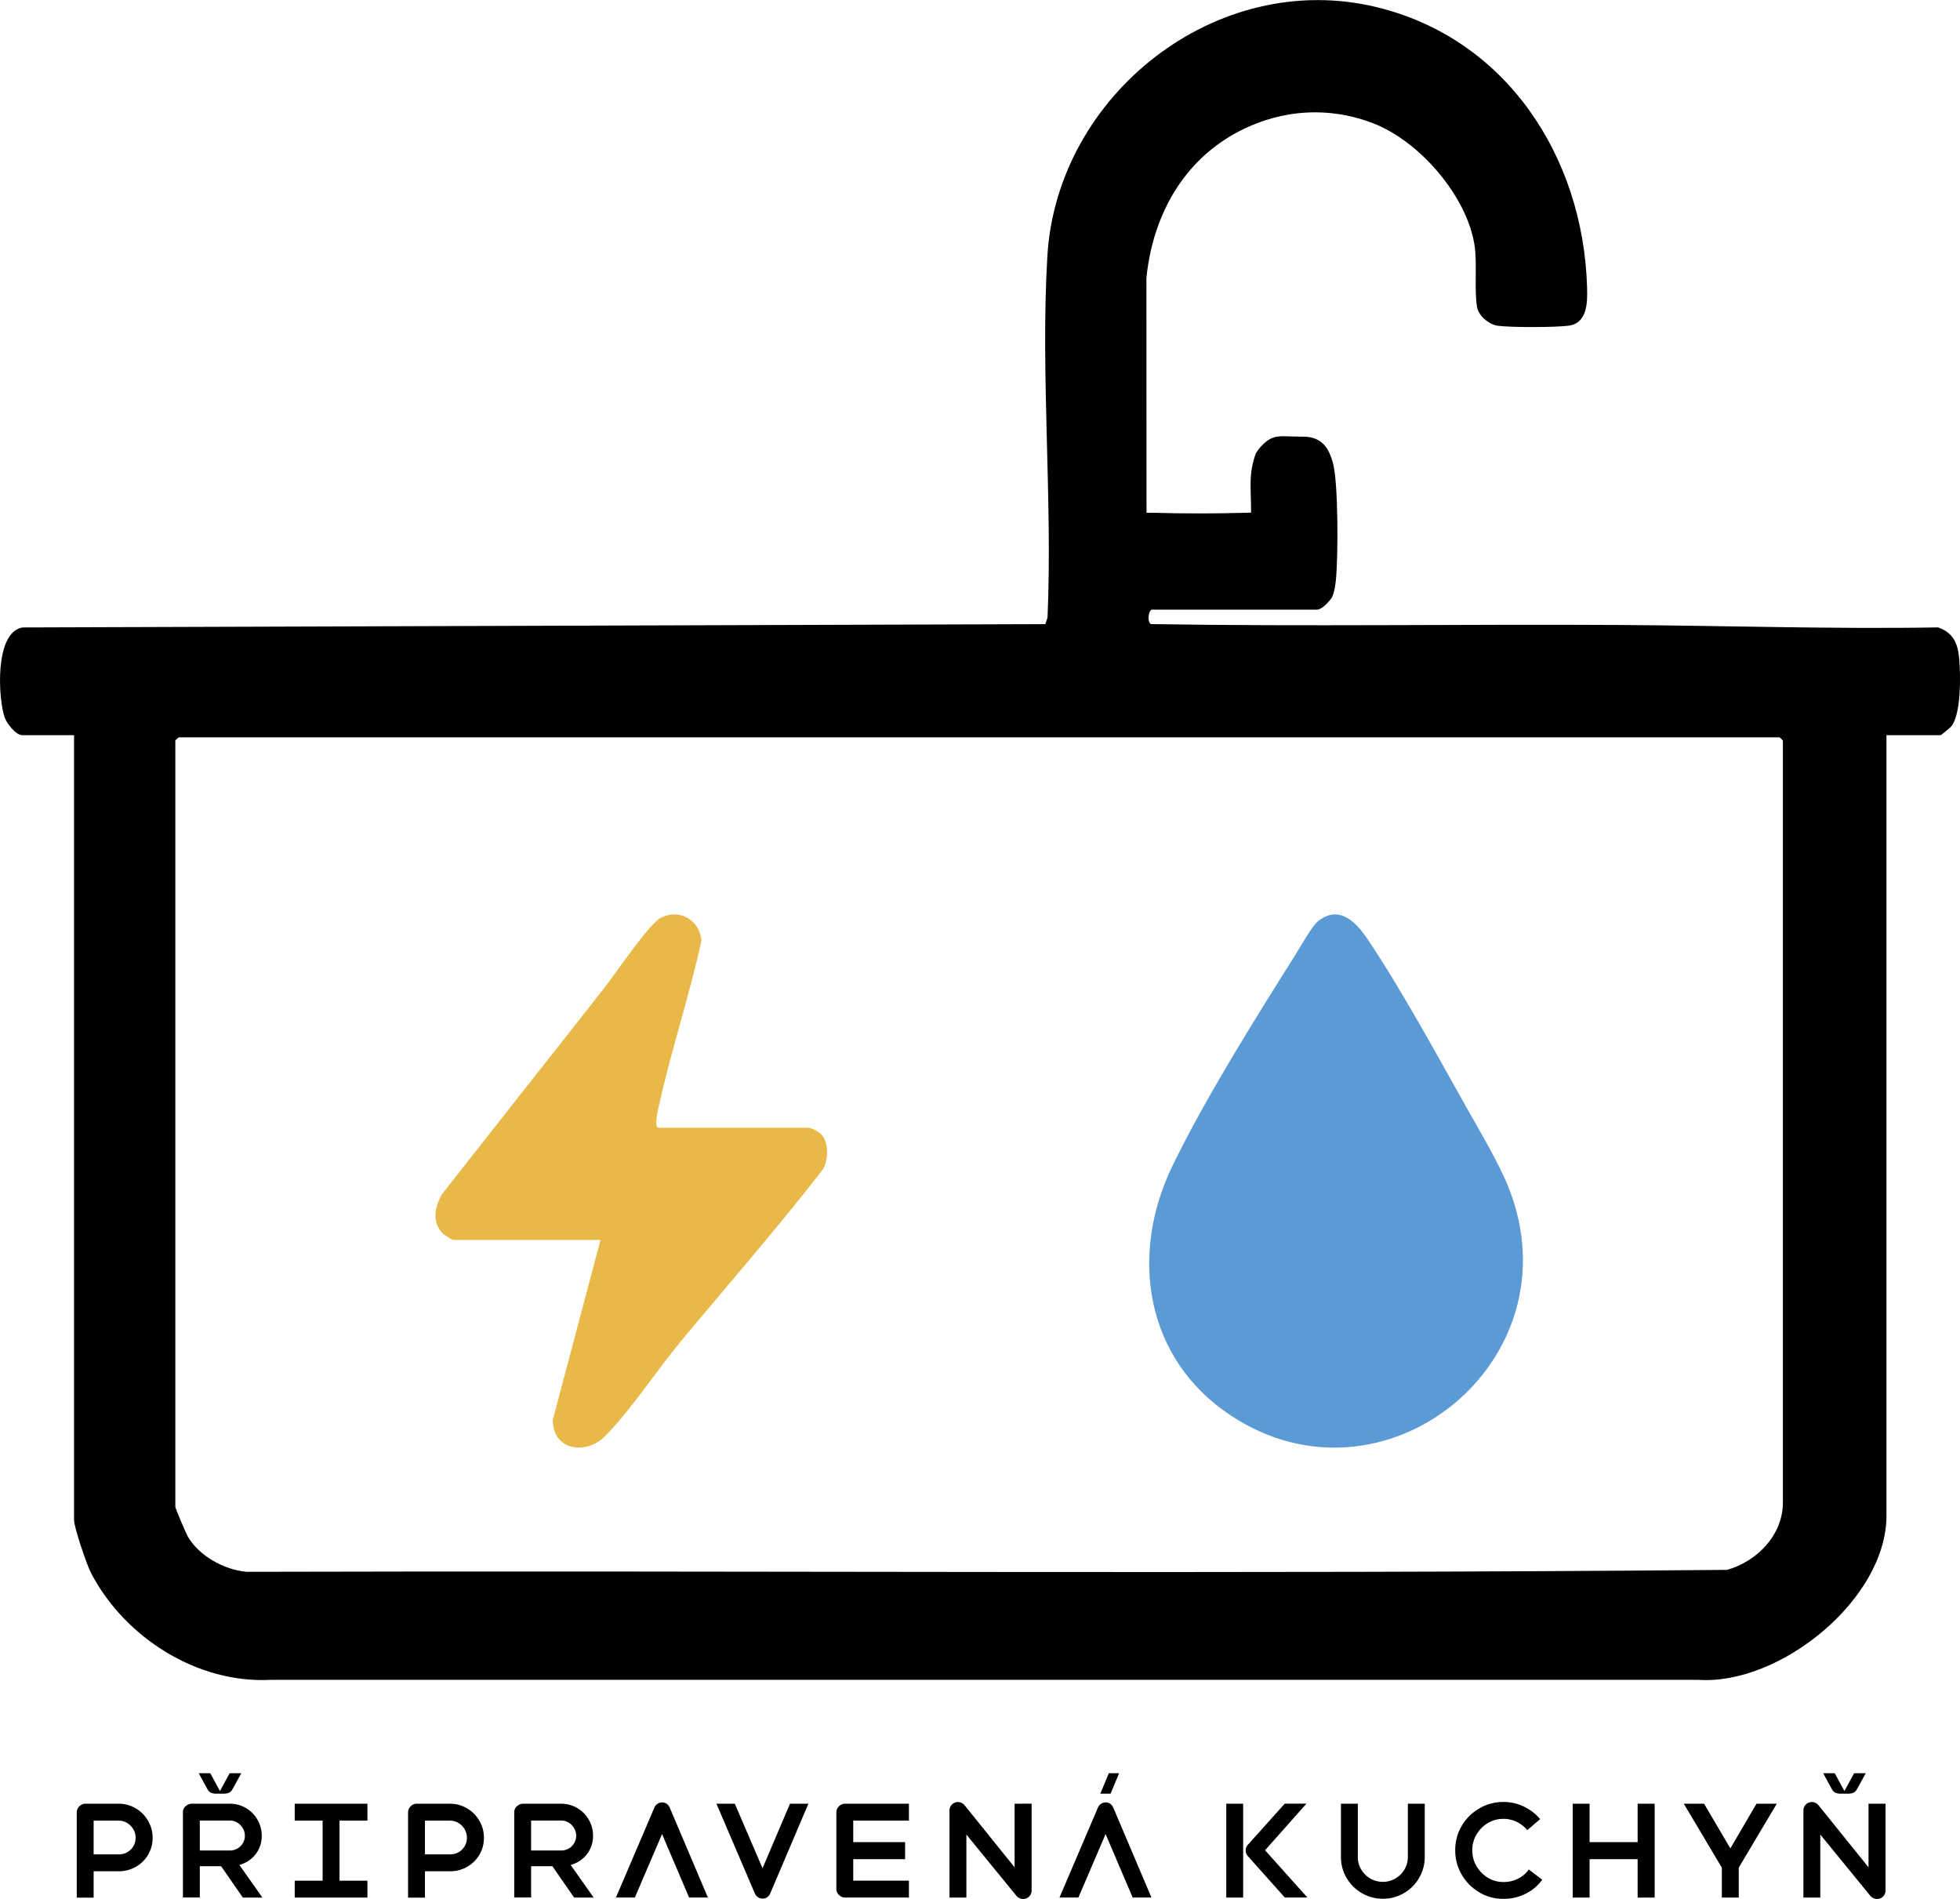 <svg xmlns="http://www.w3.org/2000/svg" data-name="Layer 2" viewBox="0 0 444.58 430.7"><g data-name="Layer 1"><path d="M295.56 99.03c4.67.01 5.96 3.16 6.73 5.76 1.32 4.44 1.24 21.64.73 26.73-.13 1.25-.43 3.47-1.18 4.4s-2.12 2.33-3.06 2.35h-37.46c-.73 0-1.23 2.61-.28 3.28 35.35.58 70.81-.01 106.2.2 24.04.14 48.27.96 72.38.55 3.51 1.25 4.49 3.71 4.79 7.2.31 3.63.46 12.39-1.79 15.23-.28.35-2.32 2.02-2.48 2.02H427.9v177.02c0 18.95-24.16 38.49-42.69 37.23H61.48c-16.66.89-33.07-9.48-40.79-24.14-1.03-1.96-3.89-10.43-3.89-12.09V166.75H5.06c-1.43 0-3.5-2.61-3.99-4-1.49-4.25-2.36-19.32 4.02-20.44l232.03-.75.49-1.51c1.16-26.91-1.62-55.2-.04-81.94 2.15-36.54 38.3-65.22 74.56-56.52 29.61 7.1 46.99 34.06 47.86 63.51.1 3.38.14 8.25-4.25 8.78-3.1.38-12.99.42-16.03 0-1.98-.27-4.38-2.28-4.69-4.3-.64-4.02.07-9.85-.55-13.93-1.72-11.24-12.59-23.77-23.19-27.76-1.78-.67-6.49-2.37-12.78-2.41-11.54-.07-19.76 5.43-22.45 7.42-12.59 9.3-14.98 23.38-15.59 26.92-.23 1.34-.35 2.47-.42 3.27l.02 53.21c.5.02 1-.02 1.5 0 6.8.2 14.18.2 20.98 0 .5-.01.74-.01 1.24-.03.02-5.43-.67-8.66 1.09-13.47l.67-.98c3.09-3.65 4.54-2.79 9.45-2.79l.57.02ZM40.52 167.22c-.16.25-.75.61-.75.75v173.78c0 .36 2.39 5.96 2.8 6.69 2.56 4.48 8.32 7.63 13.41 8.06 111.91-.32 223.93.56 335.77-.44 6.82-1.94 12.66-7.91 12.66-15.3V167.98c0-.05-.7-.75-.75-.75H40.52Z"/><path d="M279.24 321.09c-19.49-12.85-23.16-36.38-13.26-56.74 7.5-15.42 18.81-33.44 28.04-48.1 1.14-1.81 3.59-6.28 5.06-7.41 4.72-3.62 8.49.26 11.08 4.11 7.58 11.27 15.68 26.12 22.42 38.13 3.05 5.44 7.44 12.74 9.66 18.39 15.46 39.22-28.24 74.53-63 51.62Z" style="fill:#5c9ad6"/><path d="M136.22 281.24h-33.44c-.16 0-2.11-1.2-2.38-1.5-2.48-2.64-1.8-5.94-.18-8.83 12.3-15.73 24.72-31.37 37.04-47.08 2.47-3.15 10.02-14.42 12.74-15.73 4.27-2.06 8.66.63 9.11 5.18-2.66 12.35-6.71 24.41-9.47 36.72-.21.95-1.48 5.78-.26 5.78h33.65c1.32 0 2.5.94 2.77 1.11 2.31 1.41 2.29 6.67.57 8.7-10.26 13.25-21.33 25.84-32.02 38.73-5.43 6.54-11.24 15.47-17.04 21.35-4.4 4.47-12 3.33-11.91-3.69l10.81-40.75Z" style="fill:#e8b948"/><path d="M17.99 409.69c.39-.39.86-.59 1.4-.59h7.54c1.38 0 2.66.35 3.84 1.04s2.12 1.63 2.81 2.82 1.04 2.47 1.04 3.86-.34 2.68-1.02 3.84a7.44 7.44 0 0 1-2.79 2.75 7.708 7.708 0 0 1-3.87 1.01h-6.45v-3.83h6.45c.71 0 1.36-.17 1.94-.5.58-.34 1.04-.79 1.38-1.37.33-.58.5-1.21.5-1.9s-.17-1.33-.52-1.93a3.89 3.89 0 0 0-1.4-1.42 3.55 3.55 0 0 0-1.91-.53h-6.7l1.01-1.01v18.47h-3.83v-19.31c0-.54.2-1 .59-1.4Zm24.11 0c.39-.39.86-.59 1.4-.59h8.66c1.3 0 2.51.33 3.62.98s1.99 1.54 2.63 2.66.96 2.33.96 3.64-.32 2.48-.96 3.54-1.52 1.88-2.62 2.47c-1.1.59-2.32.89-3.64.89h-7.42v-3.57h7.42a3.37 3.37 0 0 0 2.93-1.66c.31-.51.46-1.07.46-1.68s-.15-1.18-.46-1.71-.72-.95-1.24-1.27c-.52-.32-1.08-.48-1.7-.48h-7.83l1.01-1.01v18.47h-3.83v-19.31c0-.54.2-1 .59-1.4Zm5.74-3.1c-.31-.15-.55-.37-.72-.66l-2.04-3.74h2.62l2.19 4.03 2.19-4.03h2.65l-2.07 3.74c-.15.29-.39.51-.71.66s-.69.23-1.11.23h-1.87c-.44 0-.82-.08-1.12-.23Zm1.7 15.8 3.02-1.87 6.96 9.87h-4.43l-5.55-8Zm17.31-13.29h16.49v3.83H66.85v-3.83Zm0 17.46h16.49v3.83H66.85v-3.83Zm6.33-16.31h3.83v19.19h-3.83v-19.19Zm19.96-.56c.39-.39.86-.59 1.4-.59h7.54c1.38 0 2.66.35 3.84 1.04s2.12 1.63 2.81 2.82 1.04 2.47 1.04 3.86-.34 2.68-1.02 3.84a7.44 7.44 0 0 1-2.79 2.75 7.708 7.708 0 0 1-3.87 1.01h-6.45v-3.83h6.45c.71 0 1.36-.17 1.94-.5.58-.34 1.04-.79 1.38-1.37.33-.58.5-1.21.5-1.9s-.17-1.33-.52-1.93a3.89 3.89 0 0 0-1.4-1.42 3.55 3.55 0 0 0-1.91-.53h-6.7l1.01-1.01v18.47h-3.83v-19.31c0-.54.2-1 .59-1.4Zm24.11 0c.39-.39.86-.59 1.4-.59h8.66c1.3 0 2.51.33 3.62.98s1.99 1.54 2.63 2.66.96 2.33.96 3.64-.32 2.48-.96 3.54-1.52 1.88-2.62 2.47c-1.1.59-2.32.89-3.64.89h-7.42v-3.57h7.42a3.37 3.37 0 0 0 2.93-1.66c.31-.51.46-1.07.46-1.68s-.15-1.18-.46-1.71-.72-.95-1.24-1.27c-.52-.32-1.08-.48-1.7-.48h-7.83l1.01-1.01v18.47h-3.83v-19.31c0-.54.2-1 .59-1.4Zm7.43 12.7 3.02-1.87 6.96 9.87h-4.43l-5.55-8Zm24.45-13.27c.32-.21.68-.32 1.08-.32s.72.11 1.02.32c.3.21.52.5.68.86l8.66 20.4h-4.26l-6.7-15.71h1.12L144 430.38h-4.29l8.72-20.4c.15-.36.39-.65.71-.86Zm22.81 21.18c-.32-.21-.55-.49-.71-.83l-8.72-20.37h4.17l6.73 15.68h-.89l6.67-15.68h4.17l-8.66 20.37c-.15.35-.38.62-.68.83-.3.21-.64.32-1.02.32s-.76-.11-1.08-.32Zm18.36-.5a1.92 1.92 0 0 1-.59-1.4v-17.32c0-.54.2-1 .59-1.4s.86-.59 1.4-.59h14.47v3.83h-13.64l1.01-1.01v15.65l-1.01-1.01h13.64v3.83H191.7c-.54 0-1-.2-1.4-.59Zm2.54-11.99h12.46v3.86h-12.46v-3.86Zm38.39 12.69c-.27-.13-.49-.3-.66-.49l-12.03-14.73.66-.2v15.31h-3.83v-19.74c0-.54.19-.99.56-1.37.37-.37.83-.56 1.37-.56.29 0 .56.06.82.19.26.12.47.29.65.5l12.03 14.93-.66.23v-15.48H234v19.68c0 .54-.19.99-.56 1.37s-.83.56-1.37.56c-.29 0-.57-.07-.83-.2Zm18.51-21.38c.32-.21.68-.32 1.08-.32s.72.11 1.02.32c.3.21.52.5.68.86l8.66 20.4h-4.26l-6.7-15.71h1.12l-6.73 15.71h-4.29l8.72-20.4c.15-.36.39-.65.71-.86Zm1.77-6.93h2.33l-1.93 4.63h-2.33l1.93-4.63Zm26.64 6.91h3.83v21.29h-3.83V409.1Zm4.4 10.61c0-.46.13-.85.4-1.18l8.46-9.44h4.92l-9.38 10.56 9.61 10.73h-5.12l-8.46-9.47c-.29-.36-.43-.77-.43-1.21Zm26.36 9.67c-1.46-.84-2.61-2-3.47-3.45a9.273 9.273 0 0 1-1.28-4.75V409.1h3.83v12.08c0 1.02.25 1.96.76 2.82.51.86 1.2 1.55 2.07 2.06.87.51 1.82.76 2.83.76s1.99-.25 2.86-.76a5.68 5.68 0 0 0 2.07-2.06c.51-.86.76-1.8.76-2.82V409.1h3.83v12.08c0 1.71-.43 3.29-1.28 4.75-.85 1.46-2 2.61-3.45 3.45s-3.04 1.27-4.76 1.27-3.32-.42-4.78-1.27Zm26.63-.19c-1.68-.99-3.01-2.33-3.99-4.01-.98-1.69-1.47-3.53-1.47-5.52s.49-3.86 1.47-5.52c.98-1.67 2.31-2.99 3.99-3.97 1.68-.98 3.5-1.47 5.48-1.47 1.63 0 3.17.34 4.62 1.04s2.68 1.64 3.7 2.85l-2.91 2.5a7.08 7.08 0 0 0-2.39-1.87 6.79 6.79 0 0 0-3.02-.69c-1.29 0-2.46.32-3.54.96s-1.93 1.51-2.57 2.59c-.64 1.08-.96 2.28-.96 3.58s.32 2.5.96 3.6c.64 1.09 1.5 1.97 2.57 2.62 1.07.65 2.25.98 3.54.98 1.19 0 2.29-.25 3.29-.75 1.01-.5 1.83-1.2 2.46-2.1l3.05 2.33c-1 1.36-2.26 2.43-3.8 3.19-1.54.77-3.2 1.15-5.01 1.15-1.98 0-3.8-.49-5.48-1.48Zm21.19-20.09h3.83v21.29h-3.83V409.1Zm3.33 8.71h11.68v3.86h-11.68v-3.86Zm11.4-8.71h3.86v21.29h-3.86V409.1Zm19.1 14.5-8.63-14.5h4.6l5.96 10.13 5.93-10.13h4.6l-8.63 14.5v6.79h-3.83v-6.79Zm34.36 6.9c-.27-.13-.49-.3-.66-.49l-12.03-14.73.66-.2v15.31h-3.83v-19.74c0-.54.19-.99.56-1.37.37-.37.83-.56 1.37-.56.29 0 .56.06.82.19.26.12.47.29.65.5l12.03 14.93-.66.23v-15.48h3.86v19.68c0 .54-.19.99-.56 1.37s-.83.56-1.37.56c-.29 0-.57-.07-.83-.2Zm-8.61-23.91c-.31-.15-.55-.37-.72-.66l-2.04-3.74h2.62l2.19 4.03 2.19-4.03h2.65l-2.07 3.74c-.15.29-.39.51-.71.66s-.69.23-1.11.23h-1.87c-.44 0-.82-.08-1.12-.23Z"/></g></svg>